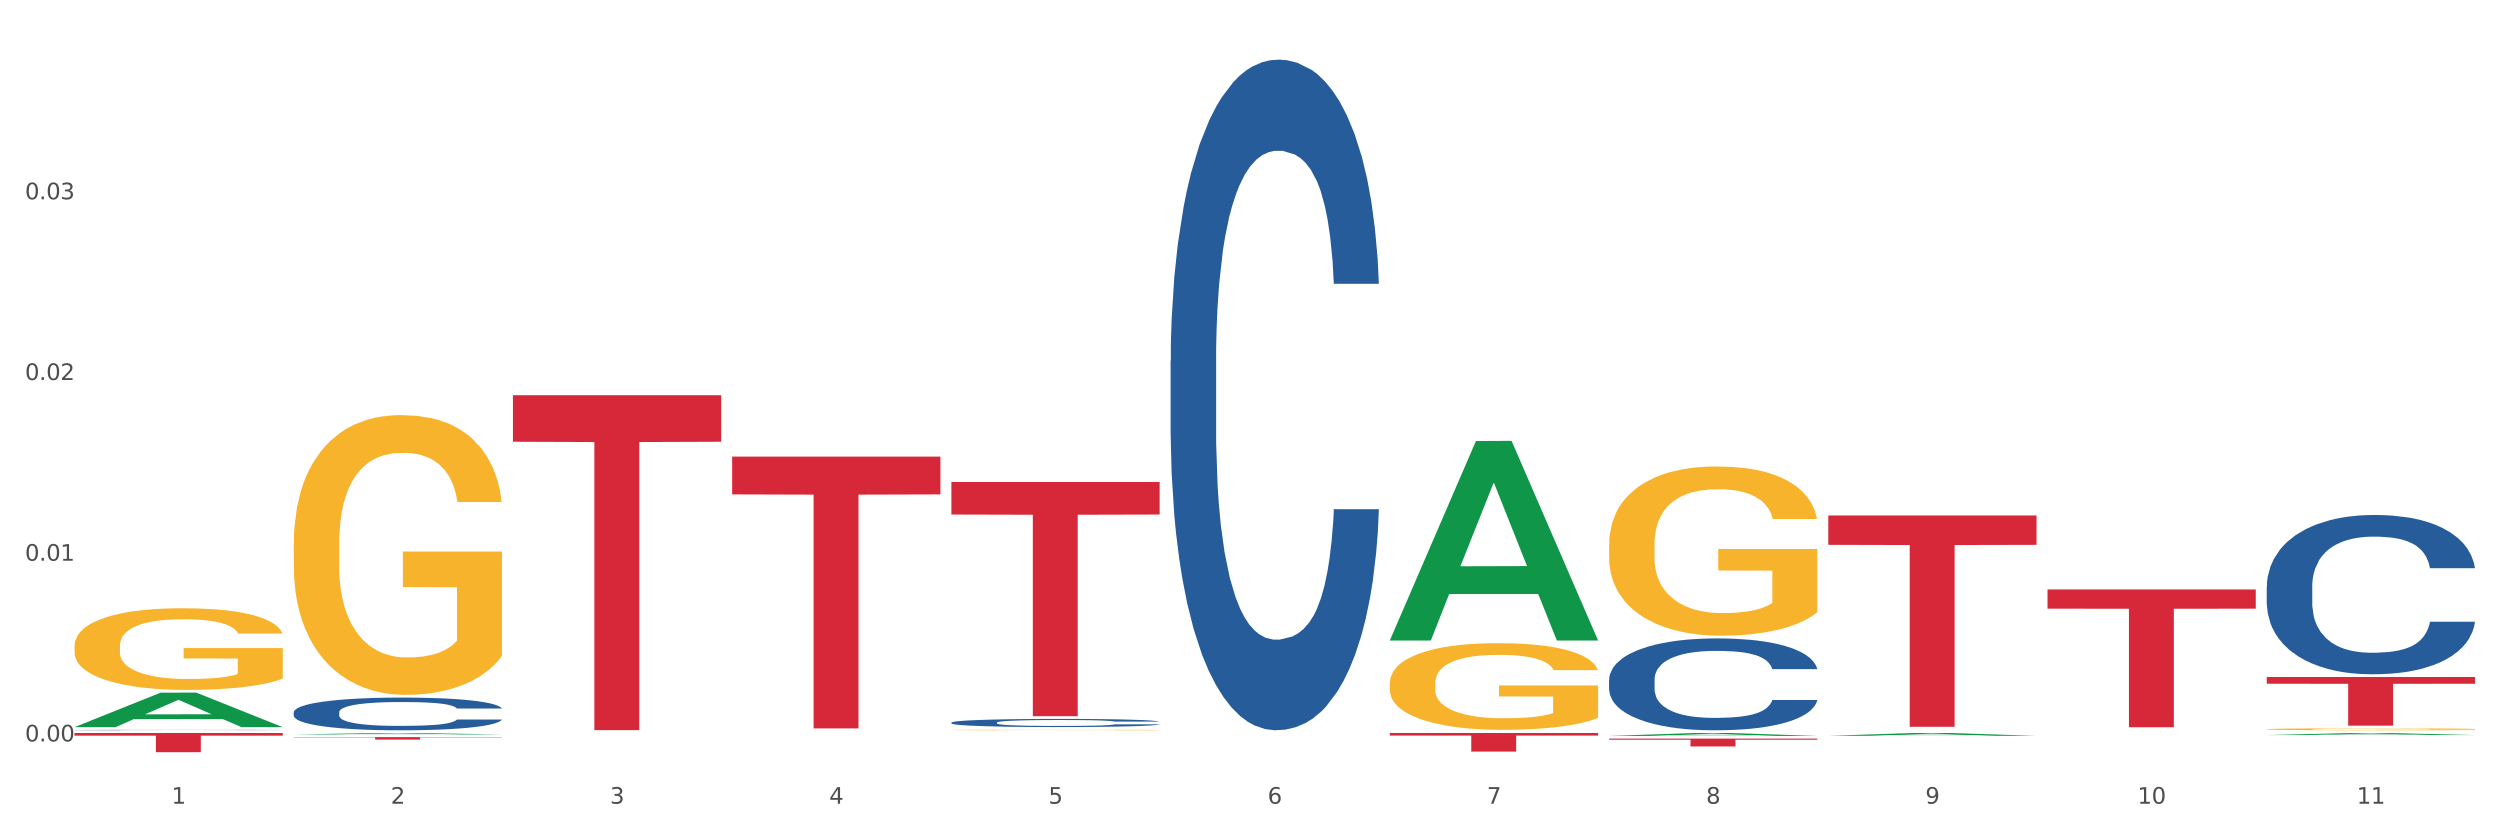 <?xml version="1.0" encoding="utf-8" standalone="no"?>
<!DOCTYPE svg PUBLIC "-//W3C//DTD SVG 1.1//EN"
  "http://www.w3.org/Graphics/SVG/1.1/DTD/svg11.dtd">
<svg xmlns:xlink="http://www.w3.org/1999/xlink" width="1080pt" height="360pt" viewBox="0 0 1080 360" xmlns="http://www.w3.org/2000/svg" version="1.1">
 <rect x="0" y="0" width="1080" height="360" fill="#333333" stroke="none"/>
 <defs>
  <style type="text/css">*{stroke-linejoin: round; stroke-linecap: butt}</style>
 </defs>
 <g id="figure_1">
  <g id="patch_1">
   <path d="M 0 360 
L 1080 360 
L 1080 0 
L 0 0 
z
" style="fill: #ffffff; stroke: #ffffff; stroke-linejoin: miter"/>
  </g>
  <g id="axes_1">
   <g id="matplotlib.axis_1">
    <g id="xtick_1">
     <g id="text_1">
      <!-- 1 -->
      <g style="fill: #4d4d4d" transform="translate(74.106 347.204) scale(0.096 -0.096)">
       <defs>
        <path id="DejaVuSans-31" d="M 794 531 
L 1825 531 
L 1825 4091 
L 703 3866 
L 703 4441 
L 1819 4666 
L 2450 4666 
L 2450 531 
L 3481 531 
L 3481 0 
L 794 0 
L 794 531 
z
" transform="scale(0.016)"/>
       </defs>
       <use xlink:href="#DejaVuSans-31"/>
      </g>
     </g>
    </g>
    <g id="xtick_2">
     <g id="text_2">
      <!-- 2 -->
      <g style="fill: #4d4d4d" transform="translate(168.812 347.204) scale(0.096 -0.096)">
       <defs>
        <path id="DejaVuSans-32" d="M 1228 531 
L 3431 531 
L 3431 0 
L 469 0 
L 469 531 
Q 828 903 1448 1529 
Q 2069 2156 2228 2338 
Q 2531 2678 2651 2914 
Q 2772 3150 2772 3378 
Q 2772 3750 2511 3984 
Q 2250 4219 1831 4219 
Q 1534 4219 1204 4116 
Q 875 4013 500 3803 
L 500 4441 
Q 881 4594 1212 4672 
Q 1544 4750 1819 4750 
Q 2544 4750 2975 4387 
Q 3406 4025 3406 3419 
Q 3406 3131 3298 2873 
Q 3191 2616 2906 2266 
Q 2828 2175 2409 1742 
Q 1991 1309 1228 531 
z
" transform="scale(0.016)"/>
       </defs>
       <use xlink:href="#DejaVuSans-32"/>
      </g>
     </g>
    </g>
    <g id="xtick_3">
     <g id="text_3">
      <!-- 3 -->
      <g style="fill: #4d4d4d" transform="translate(263.517 347.204) scale(0.096 -0.096)">
       <defs>
        <path id="DejaVuSans-33" d="M 2597 2516 
Q 3050 2419 3304 2112 
Q 3559 1806 3559 1356 
Q 3559 666 3084 287 
Q 2609 -91 1734 -91 
Q 1441 -91 1130 -33 
Q 819 25 488 141 
L 488 750 
Q 750 597 1062 519 
Q 1375 441 1716 441 
Q 2309 441 2620 675 
Q 2931 909 2931 1356 
Q 2931 1769 2642 2001 
Q 2353 2234 1838 2234 
L 1294 2234 
L 1294 2753 
L 1863 2753 
Q 2328 2753 2575 2939 
Q 2822 3125 2822 3475 
Q 2822 3834 2567 4026 
Q 2313 4219 1838 4219 
Q 1578 4219 1281 4162 
Q 984 4106 628 3988 
L 628 4550 
Q 988 4650 1302 4700 
Q 1616 4750 1894 4750 
Q 2613 4750 3031 4423 
Q 3450 4097 3450 3541 
Q 3450 3153 3228 2886 
Q 3006 2619 2597 2516 
z
" transform="scale(0.016)"/>
       </defs>
       <use xlink:href="#DejaVuSans-33"/>
      </g>
     </g>
    </g>
    <g id="xtick_4">
     <g id="text_4">
      <!-- 4 -->
      <g style="fill: #4d4d4d" transform="translate(358.223 347.204) scale(0.096 -0.096)">
       <defs>
        <path id="DejaVuSans-34" d="M 2419 4116 
L 825 1625 
L 2419 1625 
L 2419 4116 
z
M 2253 4666 
L 3047 4666 
L 3047 1625 
L 3713 1625 
L 3713 1100 
L 3047 1100 
L 3047 0 
L 2419 0 
L 2419 1100 
L 313 1100 
L 313 1709 
L 2253 4666 
z
" transform="scale(0.016)"/>
       </defs>
       <use xlink:href="#DejaVuSans-34"/>
      </g>
     </g>
    </g>
    <g id="xtick_5">
     <g id="text_5">
      <!-- 5 -->
      <g style="fill: #4d4d4d" transform="translate(452.928 347.204) scale(0.096 -0.096)">
       <defs>
        <path id="DejaVuSans-35" d="M 691 4666 
L 3169 4666 
L 3169 4134 
L 1269 4134 
L 1269 2991 
Q 1406 3038 1543 3061 
Q 1681 3084 1819 3084 
Q 2600 3084 3056 2656 
Q 3513 2228 3513 1497 
Q 3513 744 3044 326 
Q 2575 -91 1722 -91 
Q 1428 -91 1123 -41 
Q 819 9 494 109 
L 494 744 
Q 775 591 1075 516 
Q 1375 441 1709 441 
Q 2250 441 2565 725 
Q 2881 1009 2881 1497 
Q 2881 1984 2565 2268 
Q 2250 2553 1709 2553 
Q 1456 2553 1204 2497 
Q 953 2441 691 2322 
L 691 4666 
z
" transform="scale(0.016)"/>
       </defs>
       <use xlink:href="#DejaVuSans-35"/>
      </g>
     </g>
    </g>
    <g id="xtick_6">
     <g id="text_6">
      <!-- 6 -->
      <g style="fill: #4d4d4d" transform="translate(547.634 347.204) scale(0.096 -0.096)">
       <defs>
        <path id="DejaVuSans-36" d="M 2113 2584 
Q 1688 2584 1439 2293 
Q 1191 2003 1191 1497 
Q 1191 994 1439 701 
Q 1688 409 2113 409 
Q 2538 409 2786 701 
Q 3034 994 3034 1497 
Q 3034 2003 2786 2293 
Q 2538 2584 2113 2584 
z
M 3366 4563 
L 3366 3988 
Q 3128 4100 2886 4159 
Q 2644 4219 2406 4219 
Q 1781 4219 1451 3797 
Q 1122 3375 1075 2522 
Q 1259 2794 1537 2939 
Q 1816 3084 2150 3084 
Q 2853 3084 3261 2657 
Q 3669 2231 3669 1497 
Q 3669 778 3244 343 
Q 2819 -91 2113 -91 
Q 1303 -91 875 529 
Q 447 1150 447 2328 
Q 447 3434 972 4092 
Q 1497 4750 2381 4750 
Q 2619 4750 2861 4703 
Q 3103 4656 3366 4563 
z
" transform="scale(0.016)"/>
       </defs>
       <use xlink:href="#DejaVuSans-36"/>
      </g>
     </g>
    </g>
    <g id="xtick_7">
     <g id="text_7">
      <!-- 7 -->
      <g style="fill: #4d4d4d" transform="translate(642.339 347.204) scale(0.096 -0.096)">
       <defs>
        <path id="DejaVuSans-37" d="M 525 4666 
L 3525 4666 
L 3525 4397 
L 1831 0 
L 1172 0 
L 2766 4134 
L 525 4134 
L 525 4666 
z
" transform="scale(0.016)"/>
       </defs>
       <use xlink:href="#DejaVuSans-37"/>
      </g>
     </g>
    </g>
    <g id="xtick_8">
     <g id="text_8">
      <!-- 8 -->
      <g style="fill: #4d4d4d" transform="translate(737.044 347.204) scale(0.096 -0.096)">
       <defs>
        <path id="DejaVuSans-38" d="M 2034 2216 
Q 1584 2216 1326 1975 
Q 1069 1734 1069 1313 
Q 1069 891 1326 650 
Q 1584 409 2034 409 
Q 2484 409 2743 651 
Q 3003 894 3003 1313 
Q 3003 1734 2745 1975 
Q 2488 2216 2034 2216 
z
M 1403 2484 
Q 997 2584 770 2862 
Q 544 3141 544 3541 
Q 544 4100 942 4425 
Q 1341 4750 2034 4750 
Q 2731 4750 3128 4425 
Q 3525 4100 3525 3541 
Q 3525 3141 3298 2862 
Q 3072 2584 2669 2484 
Q 3125 2378 3379 2068 
Q 3634 1759 3634 1313 
Q 3634 634 3220 271 
Q 2806 -91 2034 -91 
Q 1263 -91 848 271 
Q 434 634 434 1313 
Q 434 1759 690 2068 
Q 947 2378 1403 2484 
z
M 1172 3481 
Q 1172 3119 1398 2916 
Q 1625 2713 2034 2713 
Q 2441 2713 2670 2916 
Q 2900 3119 2900 3481 
Q 2900 3844 2670 4047 
Q 2441 4250 2034 4250 
Q 1625 4250 1398 4047 
Q 1172 3844 1172 3481 
z
" transform="scale(0.016)"/>
       </defs>
       <use xlink:href="#DejaVuSans-38"/>
      </g>
     </g>
    </g>
    <g id="xtick_9">
     <g id="text_9">
      <!-- 9 -->
      <g style="fill: #4d4d4d" transform="translate(831.75 347.204) scale(0.096 -0.096)">
       <defs>
        <path id="DejaVuSans-39" d="M 703 97 
L 703 672 
Q 941 559 1184 500 
Q 1428 441 1663 441 
Q 2288 441 2617 861 
Q 2947 1281 2994 2138 
Q 2813 1869 2534 1725 
Q 2256 1581 1919 1581 
Q 1219 1581 811 2004 
Q 403 2428 403 3163 
Q 403 3881 828 4315 
Q 1253 4750 1959 4750 
Q 2769 4750 3195 4129 
Q 3622 3509 3622 2328 
Q 3622 1225 3098 567 
Q 2575 -91 1691 -91 
Q 1453 -91 1209 -44 
Q 966 3 703 97 
z
M 1959 2075 
Q 2384 2075 2632 2365 
Q 2881 2656 2881 3163 
Q 2881 3666 2632 3958 
Q 2384 4250 1959 4250 
Q 1534 4250 1286 3958 
Q 1038 3666 1038 3163 
Q 1038 2656 1286 2365 
Q 1534 2075 1959 2075 
z
" transform="scale(0.016)"/>
       </defs>
       <use xlink:href="#DejaVuSans-39"/>
      </g>
     </g>
    </g>
    <g id="xtick_10">
     <g id="text_10">
      <!-- 10 -->
      <g style="fill: #4d4d4d" transform="translate(923.401 347.204) scale(0.096 -0.096)">
       <defs>
        <path id="DejaVuSans-30" d="M 2034 4250 
Q 1547 4250 1301 3770 
Q 1056 3291 1056 2328 
Q 1056 1369 1301 889 
Q 1547 409 2034 409 
Q 2525 409 2770 889 
Q 3016 1369 3016 2328 
Q 3016 3291 2770 3770 
Q 2525 4250 2034 4250 
z
M 2034 4750 
Q 2819 4750 3233 4129 
Q 3647 3509 3647 2328 
Q 3647 1150 3233 529 
Q 2819 -91 2034 -91 
Q 1250 -91 836 529 
Q 422 1150 422 2328 
Q 422 3509 836 4129 
Q 1250 4750 2034 4750 
z
" transform="scale(0.016)"/>
       </defs>
       <use xlink:href="#DejaVuSans-31"/>
       <use xlink:href="#DejaVuSans-30" transform="translate(63.623 0)"/>
      </g>
     </g>
    </g>
    <g id="xtick_11">
     <g id="text_11">
      <!-- 11 -->
      <g style="fill: #4d4d4d" transform="translate(1018.107 347.204) scale(0.096 -0.096)">
       <use xlink:href="#DejaVuSans-31"/>
       <use xlink:href="#DejaVuSans-31" transform="translate(63.623 0)"/>
      </g>
     </g>
    </g>
    <g id="xtick_12"/>
    <g id="xtick_13"/>
    <g id="xtick_14"/>
    <g id="xtick_15"/>
    <g id="xtick_16"/>
    <g id="xtick_17"/>
    <g id="xtick_18"/>
    <g id="xtick_19"/>
    <g id="xtick_20"/>
    <g id="xtick_21"/>
   </g>
   <g id="matplotlib.axis_2">
    <g id="ytick_1">
     <g id="text_12">
      <!-- 0.00 -->
      <g style="fill: #4d4d4d" transform="translate(10.8 320.299) scale(0.096 -0.096)">
       <defs>
        <path id="DejaVuSans-2e" d="M 684 794 
L 1344 794 
L 1344 0 
L 684 0 
L 684 794 
z
" transform="scale(0.016)"/>
       </defs>
       <use xlink:href="#DejaVuSans-30"/>
       <use xlink:href="#DejaVuSans-2e" transform="translate(63.623 0)"/>
       <use xlink:href="#DejaVuSans-30" transform="translate(95.41 0)"/>
       <use xlink:href="#DejaVuSans-30" transform="translate(159.033 0)"/>
      </g>
     </g>
    </g>
    <g id="ytick_2">
     <g id="text_13">
      <!-- 0.01 -->
      <g style="fill: #4d4d4d" transform="translate(10.8 242.232) scale(0.096 -0.096)">
       <use xlink:href="#DejaVuSans-30"/>
       <use xlink:href="#DejaVuSans-2e" transform="translate(63.623 0)"/>
       <use xlink:href="#DejaVuSans-30" transform="translate(95.41 0)"/>
       <use xlink:href="#DejaVuSans-31" transform="translate(159.033 0)"/>
      </g>
     </g>
    </g>
    <g id="ytick_3">
     <g id="text_14">
      <!-- 0.02 -->
      <g style="fill: #4d4d4d" transform="translate(10.8 164.164) scale(0.096 -0.096)">
       <use xlink:href="#DejaVuSans-30"/>
       <use xlink:href="#DejaVuSans-2e" transform="translate(63.623 0)"/>
       <use xlink:href="#DejaVuSans-30" transform="translate(95.41 0)"/>
       <use xlink:href="#DejaVuSans-32" transform="translate(159.033 0)"/>
      </g>
     </g>
    </g>
    <g id="ytick_4">
     <g id="text_15">
      <!-- 0.03 -->
      <g style="fill: #4d4d4d" transform="translate(10.8 86.096) scale(0.096 -0.096)">
       <use xlink:href="#DejaVuSans-30"/>
       <use xlink:href="#DejaVuSans-2e" transform="translate(63.623 0)"/>
       <use xlink:href="#DejaVuSans-30" transform="translate(95.41 0)"/>
       <use xlink:href="#DejaVuSans-33" transform="translate(159.033 0)"/>
      </g>
     </g>
    </g>
    <g id="ytick_5"/>
    <g id="ytick_6"/>
    <g id="ytick_7"/>
    <g id="ytick_8"/>
   </g>
   <g id="PolyCollection_1">
    <path d="M 32.175 314.106 
L 32.268 314.092 
L 69.369 299.225 
L 84.766 299.211 
L 122.145 314.134 
L 104.337 314.134 
L 96.267 310.659 
L 57.96 310.659 
L 57.682 310.715 
L 49.891 314.134 
L 32.175 314.134 
L 32.175 314.106 
L 62.783 308.585 
L 91.444 308.571 
L 77.253 302.392 
L 77.067 302.364 
L 76.882 302.406 
L 62.691 308.571 
L 62.783 308.585 
L 32.175 314.106 
z
" clip-path="url(#p3bc8345197)" style="fill: #109648"/>
    <path d="M 410.997 312.15 
L 411.103 312.146 
L 411.103 312.057 
L 411.422 311.935 
L 412.592 311.711 
L 414.081 311.541 
L 416.633 311.342 
L 418.016 311.259 
L 419.824 311.166 
L 423.546 311.016 
L 427.8 310.887 
L 430.778 310.817 
L 433.011 310.772 
L 438.009 310.692 
L 440.881 310.657 
L 443.858 310.628 
L 446.411 310.609 
L 450.665 310.586 
L 454.068 310.577 
L 458.003 310.573 
L 461.299 310.577 
L 465.66 310.589 
L 472.041 310.628 
L 474.487 310.65 
L 477.783 310.689 
L 481.186 310.74 
L 483.951 310.791 
L 487.142 310.865 
L 490.439 310.961 
L 493.629 311.083 
L 495.862 311.195 
L 497.67 311.313 
L 499.266 311.458 
L 500.435 311.615 
L 500.967 311.746 
L 481.505 311.746 
L 480.974 311.627 
L 479.91 311.499 
L 478.847 311.413 
L 477.677 311.342 
L 475.869 311.262 
L 474.274 311.211 
L 471.615 311.15 
L 469.169 311.112 
L 467.149 311.089 
L 464.703 311.07 
L 459.491 311.051 
L 455.769 311.051 
L 453.43 311.057 
L 450.558 311.073 
L 448.112 311.096 
L 445.241 311.134 
L 443.008 311.176 
L 440.774 311.23 
L 439.498 311.269 
L 437.584 311.339 
L 436.308 311.397 
L 434.606 311.496 
L 433.649 311.567 
L 431.947 311.749 
L 431.203 311.884 
L 430.884 311.977 
L 430.671 312.079 
L 430.671 312.579 
L 431.309 312.803 
L 431.841 312.899 
L 432.692 313.008 
L 434.287 313.149 
L 436.627 313.287 
L 439.073 313.386 
L 441.093 313.447 
L 443.008 313.492 
L 444.922 313.527 
L 447.262 313.559 
L 449.176 313.578 
L 452.047 313.598 
L 455.45 313.607 
L 458.109 313.607 
L 463.533 313.591 
L 465.979 313.575 
L 468.318 313.553 
L 470.871 313.518 
L 472.891 313.479 
L 474.061 313.45 
L 475.975 313.389 
L 477.464 313.325 
L 478.74 313.252 
L 479.591 313.188 
L 480.548 313.091 
L 481.293 312.983 
L 481.505 312.925 
L 500.967 312.925 
L 500.542 313.04 
L 499.797 313.152 
L 498.308 313.303 
L 497.139 313.389 
L 495.331 313.495 
L 493.416 313.585 
L 490.758 313.684 
L 488.312 313.758 
L 485.759 313.822 
L 482.994 313.88 
L 477.996 313.96 
L 476.188 313.982 
L 472.36 314.02 
L 469.382 314.043 
L 465.022 314.065 
L 460.555 314.078 
L 455.876 314.081 
L 451.728 314.075 
L 447.155 314.056 
L 444.284 314.036 
L 441.093 314.008 
L 437.371 313.963 
L 433.862 313.908 
L 430.565 313.844 
L 427.481 313.771 
L 424.609 313.687 
L 420.887 313.55 
L 418.122 313.415 
L 416.102 313.29 
L 414.719 313.184 
L 413.337 313.05 
L 412.592 312.957 
L 411.422 312.733 
L 410.997 312.524 
L 410.997 312.15 
z
" clip-path="url(#p3bc8345197)" style="fill: #255c99"/>
    <path d="M 505.702 155.934 
L 505.809 155.669 
L 505.809 148.261 
L 506.128 138.207 
L 507.298 119.686 
L 508.786 105.663 
L 511.339 89.259 
L 512.721 82.38 
L 514.529 74.707 
L 518.251 62.272 
L 522.505 51.688 
L 525.483 45.868 
L 527.716 42.164 
L 532.715 35.549 
L 535.586 32.639 
L 538.564 30.257 
L 541.116 28.67 
L 545.37 26.818 
L 548.773 26.024 
L 552.708 25.759 
L 556.005 26.024 
L 560.365 27.082 
L 566.746 30.257 
L 569.192 32.109 
L 572.489 35.284 
L 575.892 39.518 
L 578.657 43.751 
L 581.847 49.836 
L 585.144 57.774 
L 588.335 67.828 
L 590.568 77.088 
L 592.376 86.878 
L 593.971 98.784 
L 595.141 111.749 
L 595.673 122.596 
L 576.211 122.596 
L 575.679 112.807 
L 574.616 102.224 
L 573.552 95.08 
L 572.382 89.259 
L 570.575 82.645 
L 568.979 78.411 
L 566.321 73.384 
L 563.875 70.209 
L 561.854 68.357 
L 559.408 66.77 
L 554.197 65.182 
L 550.475 65.182 
L 548.135 65.711 
L 545.264 67.034 
L 542.818 68.886 
L 539.946 72.061 
L 537.713 75.501 
L 535.48 79.999 
L 534.204 83.174 
L 532.289 88.994 
L 531.013 93.757 
L 529.312 101.959 
L 528.354 107.78 
L 526.653 122.861 
L 525.908 133.973 
L 525.589 141.646 
L 525.377 150.113 
L 525.377 191.388 
L 526.015 209.908 
L 526.547 217.846 
L 527.397 226.841 
L 528.993 238.483 
L 531.332 249.86 
L 533.778 258.062 
L 535.799 263.089 
L 537.713 266.793 
L 539.627 269.704 
L 541.967 272.349 
L 543.881 273.937 
L 546.753 275.524 
L 550.156 276.318 
L 552.814 276.318 
L 558.238 274.995 
L 560.684 273.672 
L 563.024 271.82 
L 565.576 268.91 
L 567.597 265.735 
L 568.767 263.354 
L 570.681 258.327 
L 572.17 253.035 
L 573.446 246.95 
L 574.297 241.658 
L 575.254 233.721 
L 575.998 224.725 
L 576.211 219.962 
L 595.673 219.962 
L 595.247 229.487 
L 594.503 238.748 
L 593.014 251.183 
L 591.844 258.327 
L 590.036 267.058 
L 588.122 274.466 
L 585.463 282.668 
L 583.017 288.754 
L 580.465 294.045 
L 577.7 298.808 
L 572.701 305.422 
L 570.894 307.274 
L 567.065 310.449 
L 564.087 312.301 
L 559.727 314.153 
L 555.26 315.212 
L 550.581 315.476 
L 546.434 314.947 
L 541.861 313.36 
L 538.989 311.772 
L 535.799 309.391 
L 532.077 305.687 
L 528.567 301.189 
L 525.27 295.897 
L 522.186 289.812 
L 519.315 282.933 
L 515.593 271.556 
L 512.828 260.443 
L 510.807 250.125 
L 509.425 241.393 
L 508.042 230.281 
L 507.298 222.608 
L 506.128 204.087 
L 505.702 186.89 
L 505.702 155.934 
z
" clip-path="url(#p3bc8345197)" style="fill: #255c99"/>
    <path d="M 695.113 293.628 
L 695.22 293.591 
L 695.22 292.576 
L 695.539 291.199 
L 696.709 288.661 
L 698.197 286.739 
L 700.75 284.492 
L 702.132 283.549 
L 703.94 282.498 
L 707.662 280.794 
L 711.916 279.344 
L 714.894 278.546 
L 717.127 278.039 
L 722.126 277.132 
L 724.997 276.733 
L 727.975 276.407 
L 730.527 276.19 
L 734.781 275.936 
L 738.184 275.827 
L 742.119 275.791 
L 745.416 275.827 
L 749.776 275.972 
L 756.157 276.407 
L 758.603 276.661 
L 761.9 277.096 
L 765.303 277.676 
L 768.068 278.256 
L 771.258 279.09 
L 774.555 280.177 
L 777.746 281.555 
L 779.979 282.824 
L 781.787 284.165 
L 783.382 285.797 
L 784.552 287.573 
L 785.084 289.06 
L 765.622 289.06 
L 765.09 287.718 
L 764.027 286.268 
L 762.963 285.289 
L 761.793 284.492 
L 759.985 283.585 
L 758.39 283.005 
L 755.732 282.316 
L 753.286 281.881 
L 751.265 281.628 
L 748.819 281.41 
L 743.608 281.193 
L 739.886 281.193 
L 737.546 281.265 
L 734.675 281.446 
L 732.229 281.7 
L 729.357 282.135 
L 727.124 282.606 
L 724.891 283.223 
L 723.615 283.658 
L 721.7 284.455 
L 720.424 285.108 
L 718.723 286.232 
L 717.765 287.029 
L 716.064 289.096 
L 715.319 290.619 
L 715 291.67 
L 714.788 292.83 
L 714.788 298.486 
L 715.426 301.023 
L 715.958 302.111 
L 716.808 303.344 
L 718.404 304.939 
L 720.743 306.498 
L 723.189 307.621 
L 725.21 308.31 
L 727.124 308.818 
L 729.038 309.217 
L 731.378 309.579 
L 733.292 309.797 
L 736.164 310.014 
L 739.567 310.123 
L 742.225 310.123 
L 747.649 309.942 
L 750.095 309.76 
L 752.435 309.507 
L 754.987 309.108 
L 757.008 308.673 
L 758.178 308.347 
L 760.092 307.658 
L 761.581 306.933 
L 762.857 306.099 
L 763.708 305.374 
L 764.665 304.286 
L 765.409 303.054 
L 765.622 302.401 
L 785.084 302.401 
L 784.658 303.706 
L 783.914 304.975 
L 782.425 306.679 
L 781.255 307.658 
L 779.447 308.854 
L 777.533 309.869 
L 774.874 310.993 
L 772.428 311.827 
L 769.876 312.552 
L 767.111 313.205 
L 762.112 314.111 
L 760.305 314.365 
L 756.476 314.8 
L 753.498 315.053 
L 749.138 315.307 
L 744.671 315.452 
L 739.992 315.489 
L 735.845 315.416 
L 731.272 315.199 
L 728.4 314.981 
L 725.21 314.655 
L 721.488 314.147 
L 717.978 313.531 
L 714.681 312.806 
L 711.597 311.972 
L 708.726 311.029 
L 705.004 309.47 
L 702.239 307.948 
L 700.218 306.534 
L 698.836 305.338 
L 697.453 303.815 
L 696.709 302.763 
L 695.539 300.226 
L 695.113 297.869 
L 695.113 293.628 
z
" clip-path="url(#p3bc8345197)" style="fill: #255c99"/>
    <path d="M 979.23 253.393 
L 979.336 253.33 
L 979.336 251.57 
L 979.655 249.182 
L 980.825 244.782 
L 982.314 241.451 
L 984.866 237.554 
L 986.249 235.92 
L 988.057 234.097 
L 991.779 231.143 
L 996.033 228.629 
L 999.01 227.247 
L 1001.244 226.367 
L 1006.242 224.795 
L 1009.114 224.104 
L 1012.091 223.538 
L 1014.644 223.161 
L 1018.898 222.721 
L 1022.301 222.533 
L 1026.236 222.47 
L 1029.532 222.533 
L 1033.893 222.784 
L 1040.273 223.538 
L 1042.719 223.978 
L 1046.016 224.732 
L 1049.419 225.738 
L 1052.184 226.744 
L 1055.375 228.189 
L 1058.672 230.075 
L 1061.862 232.463 
L 1064.095 234.663 
L 1065.903 236.989 
L 1067.498 239.817 
L 1068.668 242.897 
L 1069.2 245.474 
L 1049.738 245.474 
L 1049.207 243.148 
L 1048.143 240.634 
L 1047.08 238.937 
L 1045.91 237.554 
L 1044.102 235.983 
L 1042.507 234.977 
L 1039.848 233.783 
L 1037.402 233.029 
L 1035.381 232.589 
L 1032.935 232.212 
L 1027.724 231.835 
L 1024.002 231.835 
L 1021.663 231.96 
L 1018.791 232.275 
L 1016.345 232.715 
L 1013.474 233.469 
L 1011.24 234.286 
L 1009.007 235.354 
L 1007.731 236.109 
L 1005.817 237.491 
L 1004.541 238.623 
L 1002.839 240.571 
L 1001.882 241.954 
L 1000.18 245.536 
L 999.436 248.176 
L 999.117 249.999 
L 998.904 252.01 
L 998.904 261.815 
L 999.542 266.215 
L 1000.074 268.1 
L 1000.925 270.237 
L 1002.52 273.003 
L 1004.86 275.705 
L 1007.306 277.654 
L 1009.326 278.848 
L 1011.24 279.728 
L 1013.155 280.419 
L 1015.494 281.048 
L 1017.409 281.425 
L 1020.28 281.802 
L 1023.683 281.99 
L 1026.342 281.99 
L 1031.766 281.676 
L 1034.212 281.362 
L 1036.551 280.922 
L 1039.104 280.23 
L 1041.124 279.476 
L 1042.294 278.911 
L 1044.208 277.716 
L 1045.697 276.459 
L 1046.973 275.014 
L 1047.824 273.757 
L 1048.781 271.871 
L 1049.526 269.734 
L 1049.738 268.603 
L 1069.2 268.603 
L 1068.775 270.866 
L 1068.03 273.065 
L 1066.541 276.019 
L 1065.371 277.716 
L 1063.564 279.791 
L 1061.649 281.55 
L 1058.991 283.499 
L 1056.545 284.944 
L 1053.992 286.201 
L 1051.227 287.333 
L 1046.229 288.904 
L 1044.421 289.344 
L 1040.592 290.098 
L 1037.615 290.538 
L 1033.254 290.978 
L 1028.788 291.23 
L 1024.109 291.292 
L 1019.961 291.167 
L 1015.388 290.79 
L 1012.517 290.412 
L 1009.326 289.847 
L 1005.604 288.967 
L 1002.095 287.898 
L 998.798 286.641 
L 995.714 285.196 
L 992.842 283.562 
L 989.12 280.859 
L 986.355 278.219 
L 984.334 275.768 
L 982.952 273.694 
L 981.569 271.054 
L 980.825 269.231 
L 979.655 264.832 
L 979.23 260.746 
L 979.23 253.393 
z
" clip-path="url(#p3bc8345197)" style="fill: #255c99"/>
    <path d="M 32.175 279.07 
L 32.281 279.037 
L 32.281 277.877 
L 32.494 276.879 
L 33.556 274.462 
L 35.149 272.464 
L 36.318 271.401 
L 37.486 270.531 
L 38.867 269.661 
L 40.567 268.759 
L 43.647 267.438 
L 45.559 266.761 
L 47.896 266.052 
L 52.145 265.021 
L 55.225 264.441 
L 58.412 263.958 
L 63.617 263.378 
L 67.016 263.12 
L 70.627 262.927 
L 74.983 262.798 
L 78.275 262.766 
L 85.499 262.863 
L 91.659 263.153 
L 94.634 263.378 
L 98.458 263.765 
L 100.476 264.022 
L 103.769 264.538 
L 107.168 265.215 
L 109.505 265.795 
L 113.01 266.89 
L 115.666 267.986 
L 118.109 269.339 
L 119.383 270.273 
L 120.339 271.143 
L 121.189 272.142 
L 122.039 273.721 
L 102.919 273.721 
L 102.175 272.593 
L 101.007 271.53 
L 99.307 270.499 
L 97.82 269.854 
L 95.271 269.049 
L 92.934 268.533 
L 90.491 268.147 
L 87.517 267.825 
L 85.18 267.663 
L 81.887 267.535 
L 75.407 267.567 
L 71.052 267.825 
L 68.078 268.147 
L 66.166 268.437 
L 64.467 268.759 
L 62.555 269.21 
L 60.324 269.887 
L 58.731 270.499 
L 57.137 271.272 
L 55.863 272.045 
L 54.694 272.948 
L 53.738 273.914 
L 52.995 274.913 
L 52.357 276.138 
L 51.826 278.167 
L 51.826 282.582 
L 52.039 283.581 
L 52.57 284.902 
L 53.207 285.9 
L 54.269 287.093 
L 55.225 287.898 
L 57.031 289.058 
L 59.049 290.025 
L 60.643 290.637 
L 62.236 291.152 
L 64.998 291.861 
L 68.078 292.441 
L 70.734 292.796 
L 74.345 293.118 
L 76.788 293.247 
L 78.913 293.311 
L 84.118 293.311 
L 87.835 293.215 
L 91.978 292.989 
L 95.165 292.699 
L 97.82 292.345 
L 100.795 291.765 
L 102.707 291.217 
L 102.707 284.483 
L 79.338 284.451 
L 79.338 279.972 
L 122.145 279.972 
L 122.145 293.118 
L 120.339 293.795 
L 118.321 294.407 
L 116.197 294.955 
L 113.01 295.631 
L 109.186 296.276 
L 105.787 296.727 
L 102.175 297.113 
L 97.927 297.468 
L 92.403 297.79 
L 89.004 297.919 
L 84.755 298.016 
L 79.763 298.048 
L 75.407 297.983 
L 71.159 297.822 
L 66.697 297.532 
L 62.342 297.113 
L 59.049 296.694 
L 55.756 296.179 
L 52.251 295.502 
L 49.489 294.858 
L 47.365 294.278 
L 45.028 293.537 
L 42.479 292.57 
L 40.567 291.7 
L 38.867 290.798 
L 37.061 289.638 
L 35.787 288.639 
L 34.512 287.383 
L 33.768 286.448 
L 32.919 284.998 
L 32.281 282.968 
L 32.175 279.07 
z
" clip-path="url(#p3bc8345197)" style="fill: #f7b32b"/>
    <path d="M 126.88 307.707 
L 126.987 307.694 
L 126.987 307.333 
L 127.306 306.842 
L 128.476 305.939 
L 129.965 305.255 
L 132.517 304.455 
L 133.899 304.12 
L 135.707 303.745 
L 139.43 303.139 
L 143.683 302.623 
L 146.661 302.339 
L 148.894 302.158 
L 153.893 301.836 
L 156.764 301.694 
L 159.742 301.577 
L 162.294 301.5 
L 166.548 301.41 
L 169.951 301.371 
L 173.886 301.358 
L 177.183 301.371 
L 181.543 301.423 
L 187.924 301.577 
L 190.37 301.668 
L 193.667 301.823 
L 197.07 302.029 
L 199.835 302.236 
L 203.025 302.532 
L 206.322 302.92 
L 209.513 303.41 
L 211.746 303.862 
L 213.554 304.339 
L 215.149 304.92 
L 216.319 305.552 
L 216.851 306.081 
L 197.389 306.081 
L 196.857 305.604 
L 195.794 305.087 
L 194.73 304.739 
L 193.561 304.455 
L 191.753 304.133 
L 190.157 303.926 
L 187.499 303.681 
L 185.053 303.526 
L 183.032 303.436 
L 180.586 303.358 
L 175.375 303.281 
L 171.653 303.281 
L 169.313 303.307 
L 166.442 303.371 
L 163.996 303.462 
L 161.124 303.616 
L 158.891 303.784 
L 156.658 304.003 
L 155.382 304.158 
L 153.467 304.442 
L 152.191 304.675 
L 150.49 305.075 
L 149.533 305.358 
L 147.831 306.094 
L 147.087 306.636 
L 146.768 307.01 
L 146.555 307.423 
L 146.555 309.436 
L 147.193 310.34 
L 147.725 310.727 
L 148.575 311.166 
L 150.171 311.733 
L 152.51 312.288 
L 154.956 312.688 
L 156.977 312.933 
L 158.891 313.114 
L 160.805 313.256 
L 163.145 313.385 
L 165.059 313.463 
L 167.931 313.54 
L 171.334 313.579 
L 173.993 313.579 
L 179.416 313.514 
L 181.862 313.45 
L 184.202 313.359 
L 186.754 313.217 
L 188.775 313.062 
L 189.945 312.946 
L 191.859 312.701 
L 193.348 312.443 
L 194.624 312.146 
L 195.475 311.888 
L 196.432 311.501 
L 197.176 311.062 
L 197.389 310.83 
L 216.851 310.83 
L 216.425 311.295 
L 215.681 311.746 
L 214.192 312.353 
L 213.022 312.701 
L 211.214 313.127 
L 209.3 313.488 
L 206.641 313.888 
L 204.195 314.185 
L 201.643 314.443 
L 198.878 314.676 
L 193.88 314.998 
L 192.072 315.088 
L 188.243 315.243 
L 185.265 315.334 
L 180.905 315.424 
L 176.439 315.476 
L 171.759 315.489 
L 167.612 315.463 
L 163.039 315.385 
L 160.167 315.308 
L 156.977 315.192 
L 153.255 315.011 
L 149.745 314.792 
L 146.448 314.534 
L 143.364 314.237 
L 140.493 313.901 
L 136.771 313.346 
L 134.006 312.804 
L 131.985 312.301 
L 130.603 311.875 
L 129.22 311.333 
L 128.476 310.959 
L 127.306 310.056 
L 126.88 309.217 
L 126.88 307.707 
z
" clip-path="url(#p3bc8345197)" style="fill: #255c99"/>
    <path d="M 884.524 254.662 
L 974.495 254.662 
L 974.495 262.933 
L 939.103 262.989 
L 939.103 314.179 
L 919.702 314.179 
L 919.702 262.989 
L 884.524 262.933 
L 884.524 254.718 
L 884.524 254.662 
z
" clip-path="url(#p3bc8345197)" style="fill: #d62839"/>
    <path d="M 789.819 222.676 
L 879.789 222.676 
L 879.789 235.365 
L 844.398 235.451 
L 844.398 313.985 
L 824.997 313.985 
L 824.997 235.451 
L 789.819 235.365 
L 789.819 222.762 
L 789.819 222.676 
z
" clip-path="url(#p3bc8345197)" style="fill: #d62839"/>
    <path d="M 695.113 319.08 
L 785.084 319.08 
L 785.084 319.553 
L 749.692 319.557 
L 749.692 322.485 
L 730.291 322.485 
L 730.291 319.557 
L 695.113 319.553 
L 695.113 319.084 
L 695.113 319.08 
z
" clip-path="url(#p3bc8345197)" style="fill: #d62839"/>
    <path d="M 600.408 316.652 
L 690.378 316.652 
L 690.378 317.77 
L 654.987 317.777 
L 654.987 324.696 
L 635.586 324.696 
L 635.586 317.777 
L 600.408 317.77 
L 600.408 316.66 
L 600.408 316.652 
z
" clip-path="url(#p3bc8345197)" style="fill: #d62839"/>
    <path d="M 410.997 208.217 
L 500.967 208.217 
L 500.967 222.279 
L 465.576 222.374 
L 465.576 309.41 
L 446.175 309.41 
L 446.175 222.374 
L 410.997 222.279 
L 410.997 208.312 
L 410.997 208.217 
z
" clip-path="url(#p3bc8345197)" style="fill: #d62839"/>
    <path d="M 316.291 197.266 
L 406.262 197.266 
L 406.262 213.581 
L 370.871 213.691 
L 370.871 314.667 
L 351.469 314.667 
L 351.469 213.691 
L 316.291 213.581 
L 316.291 197.376 
L 316.291 197.266 
z
" clip-path="url(#p3bc8345197)" style="fill: #d62839"/>
    <path d="M 221.586 170.726 
L 311.556 170.726 
L 311.556 190.832 
L 276.165 190.968 
L 276.165 315.411 
L 256.764 315.411 
L 256.764 190.968 
L 221.586 190.832 
L 221.586 170.862 
L 221.586 170.726 
z
" clip-path="url(#p3bc8345197)" style="fill: #d62839"/>
    <path d="M 126.88 318.445 
L 216.851 318.445 
L 216.851 318.594 
L 181.46 318.595 
L 181.46 319.514 
L 162.058 319.514 
L 162.058 318.595 
L 126.88 318.594 
L 126.88 318.446 
L 126.88 318.445 
z
" clip-path="url(#p3bc8345197)" style="fill: #d62839"/>
    <path d="M 32.175 316.652 
L 122.145 316.652 
L 122.145 317.805 
L 86.754 317.813 
L 86.754 324.95 
L 67.353 324.95 
L 67.353 317.813 
L 32.175 317.805 
L 32.175 316.66 
L 32.175 316.652 
z
" clip-path="url(#p3bc8345197)" style="fill: #d62839"/>
    <path d="M 979.23 292.456 
L 1069.2 292.456 
L 1069.2 295.377 
L 1033.809 295.397 
L 1033.809 313.476 
L 1014.408 313.476 
L 1014.408 295.397 
L 979.23 295.377 
L 979.23 292.476 
L 979.23 292.456 
z
" clip-path="url(#p3bc8345197)" style="fill: #d62839"/>
    <path d="M 32.175 315.383 
L 32.281 315.383 
L 32.281 315.378 
L 32.6 315.372 
L 33.77 315.359 
L 35.259 315.35 
L 37.811 315.339 
L 39.194 315.335 
L 41.002 315.33 
L 44.724 315.322 
L 48.978 315.315 
L 51.956 315.311 
L 54.189 315.308 
L 59.187 315.304 
L 62.059 315.302 
L 65.036 315.301 
L 67.589 315.299 
L 71.843 315.298 
L 75.246 315.298 
L 79.181 315.298 
L 82.477 315.298 
L 86.838 315.298 
L 93.219 315.301 
L 95.665 315.302 
L 98.961 315.304 
L 102.365 315.307 
L 105.13 315.309 
L 108.32 315.313 
L 111.617 315.319 
L 114.807 315.325 
L 117.041 315.331 
L 118.848 315.338 
L 120.444 315.346 
L 121.613 315.354 
L 122.145 315.361 
L 102.684 315.361 
L 102.152 315.355 
L 101.088 315.348 
L 100.025 315.343 
L 98.855 315.339 
L 97.047 315.335 
L 95.452 315.332 
L 92.793 315.329 
L 90.347 315.327 
L 88.327 315.326 
L 85.881 315.325 
L 80.67 315.324 
L 76.947 315.324 
L 74.608 315.324 
L 71.736 315.325 
L 69.29 315.326 
L 66.419 315.328 
L 64.186 315.33 
L 61.952 315.333 
L 60.676 315.335 
L 58.762 315.339 
L 57.486 315.342 
L 55.784 315.348 
L 54.827 315.352 
L 53.126 315.362 
L 52.381 315.369 
L 52.062 315.374 
L 51.849 315.38 
L 51.849 315.407 
L 52.487 315.419 
L 53.019 315.424 
L 53.87 315.43 
L 55.465 315.438 
L 57.805 315.445 
L 60.251 315.451 
L 62.271 315.454 
L 64.186 315.456 
L 66.1 315.458 
L 68.44 315.46 
L 70.354 315.461 
L 73.225 315.462 
L 76.628 315.463 
L 79.287 315.463 
L 84.711 315.462 
L 87.157 315.461 
L 89.496 315.46 
L 92.049 315.458 
L 94.069 315.456 
L 95.239 315.454 
L 97.153 315.451 
L 98.642 315.447 
L 99.919 315.443 
L 100.769 315.44 
L 101.726 315.435 
L 102.471 315.429 
L 102.684 315.426 
L 122.145 315.426 
L 121.72 315.432 
L 120.975 315.438 
L 119.487 315.446 
L 118.317 315.451 
L 116.509 315.457 
L 114.595 315.462 
L 111.936 315.467 
L 109.49 315.471 
L 106.937 315.474 
L 104.172 315.478 
L 99.174 315.482 
L 97.366 315.483 
L 93.538 315.485 
L 90.56 315.486 
L 86.2 315.488 
L 81.733 315.488 
L 77.054 315.489 
L 72.906 315.488 
L 68.333 315.487 
L 65.462 315.486 
L 62.271 315.485 
L 58.549 315.482 
L 55.04 315.479 
L 51.743 315.476 
L 48.659 315.472 
L 45.788 315.467 
L 42.065 315.46 
L 39.3 315.452 
L 37.28 315.445 
L 35.897 315.44 
L 34.515 315.432 
L 33.77 315.427 
L 32.6 315.415 
L 32.175 315.404 
L 32.175 315.383 
z
" clip-path="url(#p3bc8345197)" style="fill: #255c99"/>
    <path d="M 979.23 315.032 
L 979.336 315.031 
L 979.336 315.003 
L 979.548 314.979 
L 980.611 314.921 
L 982.204 314.873 
L 983.372 314.847 
L 984.541 314.826 
L 985.922 314.805 
L 987.621 314.783 
L 990.702 314.752 
L 992.614 314.735 
L 994.951 314.718 
L 999.2 314.693 
L 1002.28 314.679 
L 1005.467 314.668 
L 1010.672 314.654 
L 1014.071 314.648 
L 1017.682 314.643 
L 1022.037 314.64 
L 1025.33 314.639 
L 1032.553 314.641 
L 1038.714 314.648 
L 1041.688 314.654 
L 1045.512 314.663 
L 1047.531 314.669 
L 1050.824 314.682 
L 1054.223 314.698 
L 1056.56 314.712 
L 1060.065 314.738 
L 1062.72 314.765 
L 1065.164 314.797 
L 1066.438 314.82 
L 1067.394 314.841 
L 1068.244 314.865 
L 1069.094 314.903 
L 1049.974 314.903 
L 1049.23 314.876 
L 1048.062 314.85 
L 1046.362 314.825 
L 1044.875 314.81 
L 1042.326 314.79 
L 1039.989 314.778 
L 1037.546 314.769 
L 1034.572 314.761 
L 1032.235 314.757 
L 1028.942 314.754 
L 1022.462 314.755 
L 1018.107 314.761 
L 1015.133 314.769 
L 1013.221 314.776 
L 1011.521 314.783 
L 1009.609 314.794 
L 1007.379 314.811 
L 1005.785 314.825 
L 1004.192 314.844 
L 1002.917 314.863 
L 1001.749 314.884 
L 1000.793 314.907 
L 1000.049 314.932 
L 999.412 314.961 
L 998.881 315.01 
L 998.881 315.116 
L 999.093 315.14 
L 999.624 315.172 
L 1000.262 315.196 
L 1001.324 315.225 
L 1002.28 315.244 
L 1004.086 315.272 
L 1006.104 315.295 
L 1007.697 315.31 
L 1009.291 315.323 
L 1012.052 315.34 
L 1015.133 315.354 
L 1017.788 315.362 
L 1021.4 315.37 
L 1023.843 315.373 
L 1025.968 315.374 
L 1031.172 315.374 
L 1034.89 315.372 
L 1039.033 315.367 
L 1042.22 315.36 
L 1044.875 315.351 
L 1047.849 315.337 
L 1049.761 315.324 
L 1049.761 315.162 
L 1026.392 315.161 
L 1026.392 315.053 
L 1069.2 315.053 
L 1069.2 315.37 
L 1067.394 315.386 
L 1065.376 315.401 
L 1063.252 315.414 
L 1060.065 315.43 
L 1056.241 315.446 
L 1052.842 315.457 
L 1049.23 315.466 
L 1044.981 315.475 
L 1039.458 315.482 
L 1036.059 315.485 
L 1031.81 315.488 
L 1026.817 315.489 
L 1022.462 315.487 
L 1018.213 315.483 
L 1013.752 315.476 
L 1009.397 315.466 
L 1006.104 315.456 
L 1002.811 315.444 
L 999.306 315.427 
L 996.544 315.412 
L 994.42 315.398 
L 992.083 315.38 
L 989.533 315.357 
L 987.621 315.336 
L 985.922 315.314 
L 984.116 315.286 
L 982.841 315.262 
L 981.567 315.232 
L 980.823 315.209 
L 979.973 315.174 
L 979.336 315.125 
L 979.23 315.032 
z
" clip-path="url(#p3bc8345197)" style="fill: #f7b32b"/>
    <path d="M 126.88 235.176 
L 126.987 235.066 
L 126.987 231.092 
L 127.199 227.67 
L 128.261 219.391 
L 129.855 212.547 
L 131.023 208.904 
L 132.192 205.923 
L 133.572 202.943 
L 135.272 199.852 
L 138.352 195.326 
L 140.264 193.008 
L 142.601 190.579 
L 146.85 187.047 
L 149.931 185.06 
L 153.117 183.404 
L 158.322 181.417 
L 161.721 180.534 
L 165.333 179.872 
L 169.688 179.43 
L 172.981 179.32 
L 180.204 179.651 
L 186.365 180.645 
L 189.339 181.417 
L 193.163 182.742 
L 195.181 183.625 
L 198.474 185.391 
L 201.873 187.709 
L 204.21 189.696 
L 207.716 193.45 
L 210.371 197.203 
L 212.814 201.839 
L 214.089 205.04 
L 215.045 208.021 
L 215.895 211.443 
L 216.744 216.852 
L 197.624 216.852 
L 196.881 212.988 
L 195.712 209.345 
L 194.013 205.813 
L 192.526 203.605 
L 189.976 200.846 
L 187.64 199.079 
L 185.196 197.755 
L 182.222 196.651 
L 179.885 196.099 
L 176.592 195.657 
L 170.113 195.768 
L 165.758 196.651 
L 162.784 197.755 
L 160.872 198.748 
L 159.172 199.852 
L 157.26 201.397 
L 155.029 203.716 
L 153.436 205.813 
L 151.843 208.462 
L 150.568 211.112 
L 149.4 214.202 
L 148.444 217.514 
L 147.7 220.936 
L 147.063 225.131 
L 146.532 232.085 
L 146.532 247.208 
L 146.744 250.63 
L 147.275 255.156 
L 147.912 258.578 
L 148.975 262.663 
L 149.931 265.422 
L 151.736 269.396 
L 153.755 272.708 
L 155.348 274.805 
L 156.941 276.572 
L 159.703 279 
L 162.784 280.987 
L 165.439 282.201 
L 169.051 283.305 
L 171.494 283.747 
L 173.618 283.967 
L 178.823 283.967 
L 182.541 283.636 
L 186.684 282.864 
L 189.87 281.87 
L 192.526 280.656 
L 195.5 278.669 
L 197.412 276.792 
L 197.412 253.721 
L 174.043 253.611 
L 174.043 238.267 
L 216.851 238.267 
L 216.851 283.305 
L 215.045 285.623 
L 213.027 287.721 
L 210.902 289.597 
L 207.716 291.915 
L 203.892 294.123 
L 200.492 295.669 
L 196.881 296.993 
L 192.632 298.208 
L 187.108 299.311 
L 183.709 299.753 
L 179.46 300.084 
L 174.468 300.194 
L 170.113 299.974 
L 165.864 299.422 
L 161.403 298.428 
L 157.048 296.993 
L 153.755 295.558 
L 150.462 293.792 
L 146.956 291.474 
L 144.195 289.266 
L 142.07 287.279 
L 139.733 284.74 
L 137.184 281.429 
L 135.272 278.448 
L 133.572 275.357 
L 131.767 271.383 
L 130.492 267.961 
L 129.217 263.656 
L 128.474 260.455 
L 127.624 255.487 
L 126.987 248.533 
L 126.88 235.176 
z
" clip-path="url(#p3bc8345197)" style="fill: #f7b32b"/>
    <path d="M 410.997 315.357 
L 411.103 315.357 
L 411.103 315.349 
L 411.316 315.342 
L 412.378 315.326 
L 413.971 315.312 
L 415.14 315.305 
L 416.308 315.299 
L 417.689 315.293 
L 419.388 315.286 
L 422.469 315.277 
L 424.381 315.272 
L 426.718 315.268 
L 430.967 315.26 
L 434.047 315.256 
L 437.234 315.253 
L 442.439 315.249 
L 445.838 315.247 
L 449.449 315.246 
L 453.804 315.245 
L 457.097 315.245 
L 464.32 315.246 
L 470.481 315.248 
L 473.456 315.249 
L 477.28 315.252 
L 479.298 315.254 
L 482.591 315.257 
L 485.99 315.262 
L 488.327 315.266 
L 491.832 315.273 
L 494.488 315.281 
L 496.931 315.29 
L 498.205 315.297 
L 499.161 315.303 
L 500.011 315.31 
L 500.861 315.321 
L 481.741 315.321 
L 480.997 315.313 
L 479.829 315.305 
L 478.129 315.298 
L 476.642 315.294 
L 474.093 315.288 
L 471.756 315.285 
L 469.313 315.282 
L 466.339 315.28 
L 464.002 315.279 
L 460.709 315.278 
L 454.229 315.278 
L 449.874 315.28 
L 446.9 315.282 
L 444.988 315.284 
L 443.288 315.286 
L 441.376 315.289 
L 439.146 315.294 
L 437.552 315.298 
L 435.959 315.304 
L 434.684 315.309 
L 433.516 315.315 
L 432.56 315.322 
L 431.816 315.329 
L 431.179 315.337 
L 430.648 315.351 
L 430.648 315.382 
L 430.86 315.389 
L 431.392 315.398 
L 432.029 315.405 
L 433.091 315.413 
L 434.047 315.418 
L 435.853 315.426 
L 437.871 315.433 
L 439.464 315.437 
L 441.058 315.441 
L 443.82 315.446 
L 446.9 315.45 
L 449.556 315.452 
L 453.167 315.454 
L 455.61 315.455 
L 457.735 315.456 
L 462.94 315.456 
L 466.657 315.455 
L 470.8 315.454 
L 473.987 315.452 
L 476.642 315.449 
L 479.616 315.445 
L 481.528 315.441 
L 481.528 315.395 
L 458.16 315.395 
L 458.16 315.364 
L 500.967 315.364 
L 500.967 315.454 
L 499.161 315.459 
L 497.143 315.463 
L 495.019 315.467 
L 491.832 315.472 
L 488.008 315.476 
L 484.609 315.479 
L 480.997 315.482 
L 476.748 315.485 
L 471.225 315.487 
L 467.826 315.488 
L 463.577 315.488 
L 458.584 315.489 
L 454.229 315.488 
L 449.98 315.487 
L 445.519 315.485 
L 441.164 315.482 
L 437.871 315.479 
L 434.578 315.476 
L 431.073 315.471 
L 428.311 315.467 
L 426.187 315.462 
L 423.85 315.457 
L 421.3 315.451 
L 419.388 315.445 
L 417.689 315.438 
L 415.883 315.43 
L 414.608 315.424 
L 413.334 315.415 
L 412.59 315.408 
L 411.74 315.398 
L 411.103 315.384 
L 410.997 315.357 
z
" clip-path="url(#p3bc8345197)" style="fill: #f7b32b"/>
    <path d="M 600.408 295.159 
L 600.514 295.125 
L 600.514 293.894 
L 600.727 292.834 
L 601.789 290.27 
L 603.382 288.151 
L 604.551 287.023 
L 605.719 286.1 
L 607.1 285.177 
L 608.799 284.219 
L 611.88 282.818 
L 613.792 282.1 
L 616.129 281.348 
L 620.378 280.254 
L 623.458 279.638 
L 626.645 279.126 
L 631.85 278.51 
L 635.249 278.237 
L 638.86 278.032 
L 643.215 277.895 
L 646.508 277.861 
L 653.731 277.963 
L 659.892 278.271 
L 662.867 278.51 
L 666.691 278.92 
L 668.709 279.194 
L 672.002 279.741 
L 675.401 280.459 
L 677.738 281.074 
L 681.243 282.237 
L 683.899 283.399 
L 686.342 284.835 
L 687.616 285.826 
L 688.572 286.749 
L 689.422 287.809 
L 690.272 289.484 
L 671.152 289.484 
L 670.408 288.288 
L 669.24 287.159 
L 667.54 286.065 
L 666.053 285.382 
L 663.504 284.527 
L 661.167 283.98 
L 658.724 283.57 
L 655.75 283.228 
L 653.413 283.057 
L 650.12 282.92 
L 643.64 282.954 
L 639.285 283.228 
L 636.311 283.57 
L 634.399 283.878 
L 632.699 284.219 
L 630.787 284.698 
L 628.557 285.416 
L 626.963 286.065 
L 625.37 286.886 
L 624.095 287.706 
L 622.927 288.664 
L 621.971 289.689 
L 621.227 290.749 
L 620.59 292.048 
L 620.059 294.202 
L 620.059 298.886 
L 620.271 299.945 
L 620.803 301.347 
L 621.44 302.407 
L 622.502 303.672 
L 623.458 304.526 
L 625.264 305.757 
L 627.282 306.783 
L 628.875 307.432 
L 630.469 307.979 
L 633.231 308.731 
L 636.311 309.347 
L 638.967 309.723 
L 642.578 310.065 
L 645.021 310.201 
L 647.146 310.27 
L 652.351 310.27 
L 656.068 310.167 
L 660.211 309.928 
L 663.398 309.62 
L 666.053 309.244 
L 669.027 308.629 
L 670.939 308.048 
L 670.939 300.903 
L 647.571 300.868 
L 647.571 296.116 
L 690.378 296.116 
L 690.378 310.065 
L 688.572 310.782 
L 686.554 311.432 
L 684.43 312.013 
L 681.243 312.731 
L 677.419 313.415 
L 674.02 313.893 
L 670.408 314.304 
L 666.159 314.68 
L 660.636 315.022 
L 657.237 315.158 
L 652.988 315.261 
L 647.995 315.295 
L 643.64 315.227 
L 639.391 315.056 
L 634.93 314.748 
L 630.575 314.304 
L 627.282 313.859 
L 623.989 313.312 
L 620.484 312.594 
L 617.722 311.911 
L 615.598 311.295 
L 613.261 310.509 
L 610.711 309.483 
L 608.799 308.56 
L 607.1 307.603 
L 605.294 306.372 
L 604.019 305.313 
L 602.745 303.979 
L 602.001 302.988 
L 601.151 301.45 
L 600.514 299.296 
L 600.408 295.159 
z
" clip-path="url(#p3bc8345197)" style="fill: #f7b32b"/>
    <path d="M 695.113 235.301 
L 695.22 235.234 
L 695.22 232.831 
L 695.432 230.761 
L 696.494 225.753 
L 698.088 221.614 
L 699.256 219.41 
L 700.424 217.608 
L 701.805 215.805 
L 703.505 213.935 
L 706.585 211.198 
L 708.497 209.796 
L 710.834 208.327 
L 715.083 206.19 
L 718.164 204.988 
L 721.35 203.987 
L 726.555 202.785 
L 729.954 202.251 
L 733.566 201.85 
L 737.921 201.583 
L 741.214 201.516 
L 748.437 201.717 
L 754.598 202.318 
L 757.572 202.785 
L 761.396 203.586 
L 763.414 204.12 
L 766.707 205.189 
L 770.106 206.591 
L 772.443 207.793 
L 775.948 210.063 
L 778.604 212.333 
L 781.047 215.137 
L 782.322 217.073 
L 783.278 218.876 
L 784.128 220.946 
L 784.977 224.218 
L 765.857 224.218 
L 765.114 221.881 
L 763.945 219.677 
L 762.246 217.541 
L 760.759 216.205 
L 758.209 214.536 
L 755.872 213.468 
L 753.429 212.667 
L 750.455 211.999 
L 748.118 211.665 
L 744.825 211.398 
L 738.346 211.465 
L 733.991 211.999 
L 731.016 212.667 
L 729.104 213.268 
L 727.405 213.935 
L 725.493 214.87 
L 723.262 216.272 
L 721.669 217.541 
L 720.076 219.143 
L 718.801 220.746 
L 717.632 222.615 
L 716.676 224.618 
L 715.933 226.688 
L 715.296 229.225 
L 714.764 233.431 
L 714.764 242.579 
L 714.977 244.648 
L 715.508 247.386 
L 716.145 249.456 
L 717.208 251.926 
L 718.164 253.595 
L 719.969 255.999 
L 721.988 258.002 
L 723.581 259.271 
L 725.174 260.339 
L 727.936 261.808 
L 731.016 263.01 
L 733.672 263.744 
L 737.284 264.412 
L 739.727 264.679 
L 741.851 264.812 
L 747.056 264.812 
L 750.774 264.612 
L 754.916 264.145 
L 758.103 263.544 
L 760.759 262.809 
L 763.733 261.607 
L 765.645 260.472 
L 765.645 246.518 
L 742.276 246.451 
L 742.276 237.17 
L 785.084 237.17 
L 785.084 264.412 
L 783.278 265.814 
L 781.26 267.082 
L 779.135 268.218 
L 775.948 269.62 
L 772.124 270.955 
L 768.725 271.89 
L 765.114 272.691 
L 760.865 273.425 
L 755.341 274.093 
L 751.942 274.36 
L 747.693 274.56 
L 742.701 274.627 
L 738.346 274.494 
L 734.097 274.16 
L 729.636 273.559 
L 725.28 272.691 
L 721.988 271.823 
L 718.695 270.755 
L 715.189 269.353 
L 712.428 268.017 
L 710.303 266.815 
L 707.966 265.28 
L 705.417 263.277 
L 703.505 261.474 
L 701.805 259.604 
L 700 257.201 
L 698.725 255.131 
L 697.45 252.527 
L 696.707 250.591 
L 695.857 247.586 
L 695.22 243.38 
L 695.113 235.301 
z
" clip-path="url(#p3bc8345197)" style="fill: #f7b32b"/>
    <path d="M 979.23 317.545 
L 979.323 317.545 
L 1016.424 316.653 
L 1031.821 316.652 
L 1069.2 317.547 
L 1051.391 317.547 
L 1043.322 317.339 
L 1005.015 317.339 
L 1004.737 317.342 
L 996.946 317.547 
L 979.23 317.547 
L 979.23 317.545 
L 1009.838 317.214 
L 1038.499 317.213 
L 1024.308 316.843 
L 1024.122 316.841 
L 1023.937 316.844 
L 1009.745 317.213 
L 1009.838 317.214 
L 979.23 317.545 
z
" clip-path="url(#p3bc8345197)" style="fill: #109648"/>
    <path d="M 600.408 276.535 
L 600.501 276.454 
L 637.602 190.525 
L 652.999 190.444 
L 690.378 276.697 
L 672.57 276.697 
L 664.5 256.612 
L 626.193 256.612 
L 625.915 256.936 
L 618.124 276.697 
L 600.408 276.697 
L 600.408 276.535 
L 631.016 244.626 
L 659.677 244.545 
L 645.486 208.829 
L 645.3 208.667 
L 645.115 208.91 
L 630.924 244.545 
L 631.016 244.626 
L 600.408 276.535 
z
" clip-path="url(#p3bc8345197)" style="fill: #109648"/>
    <path d="M 126.88 317.281 
L 126.973 317.28 
L 164.074 316.653 
L 179.471 316.652 
L 216.851 317.282 
L 199.042 317.282 
L 190.973 317.135 
L 152.666 317.135 
L 152.387 317.137 
L 144.596 317.282 
L 126.88 317.282 
L 126.88 317.281 
L 157.489 317.048 
L 186.15 317.047 
L 171.958 316.786 
L 171.773 316.785 
L 171.587 316.787 
L 157.396 317.047 
L 157.489 317.048 
L 126.88 317.281 
z
" clip-path="url(#p3bc8345197)" style="fill: #109648"/>
    <path d="M 789.819 317.865 
L 789.912 317.864 
L 827.013 316.653 
L 842.41 316.652 
L 879.789 317.868 
L 861.981 317.868 
L 853.911 317.585 
L 815.604 317.585 
L 815.326 317.589 
L 807.535 317.868 
L 789.819 317.868 
L 789.819 317.865 
L 820.427 317.416 
L 849.088 317.414 
L 834.897 316.911 
L 834.711 316.909 
L 834.526 316.912 
L 820.335 317.414 
L 820.427 317.416 
L 789.819 317.865 
z
" clip-path="url(#p3bc8345197)" style="fill: #109648"/>
    <path d="M 695.113 317.914 
L 695.206 317.913 
L 732.307 316.653 
L 747.704 316.652 
L 785.084 317.917 
L 767.275 317.917 
L 759.206 317.622 
L 720.899 317.622 
L 720.62 317.627 
L 712.829 317.917 
L 695.113 317.917 
L 695.113 317.914 
L 725.722 317.447 
L 754.382 317.445 
L 740.191 316.922 
L 740.006 316.919 
L 739.82 316.923 
L 725.629 317.445 
L 725.722 317.447 
L 695.113 317.914 
z
" clip-path="url(#p3bc8345197)" style="fill: #109648"/>
   </g>
  </g>
 </g>
 <defs>
  <clipPath id="p3bc8345197">
   <rect x="32.175" y="10.8" width="1037.025" height="329.109"/>
  </clipPath>
 </defs>
</svg>

